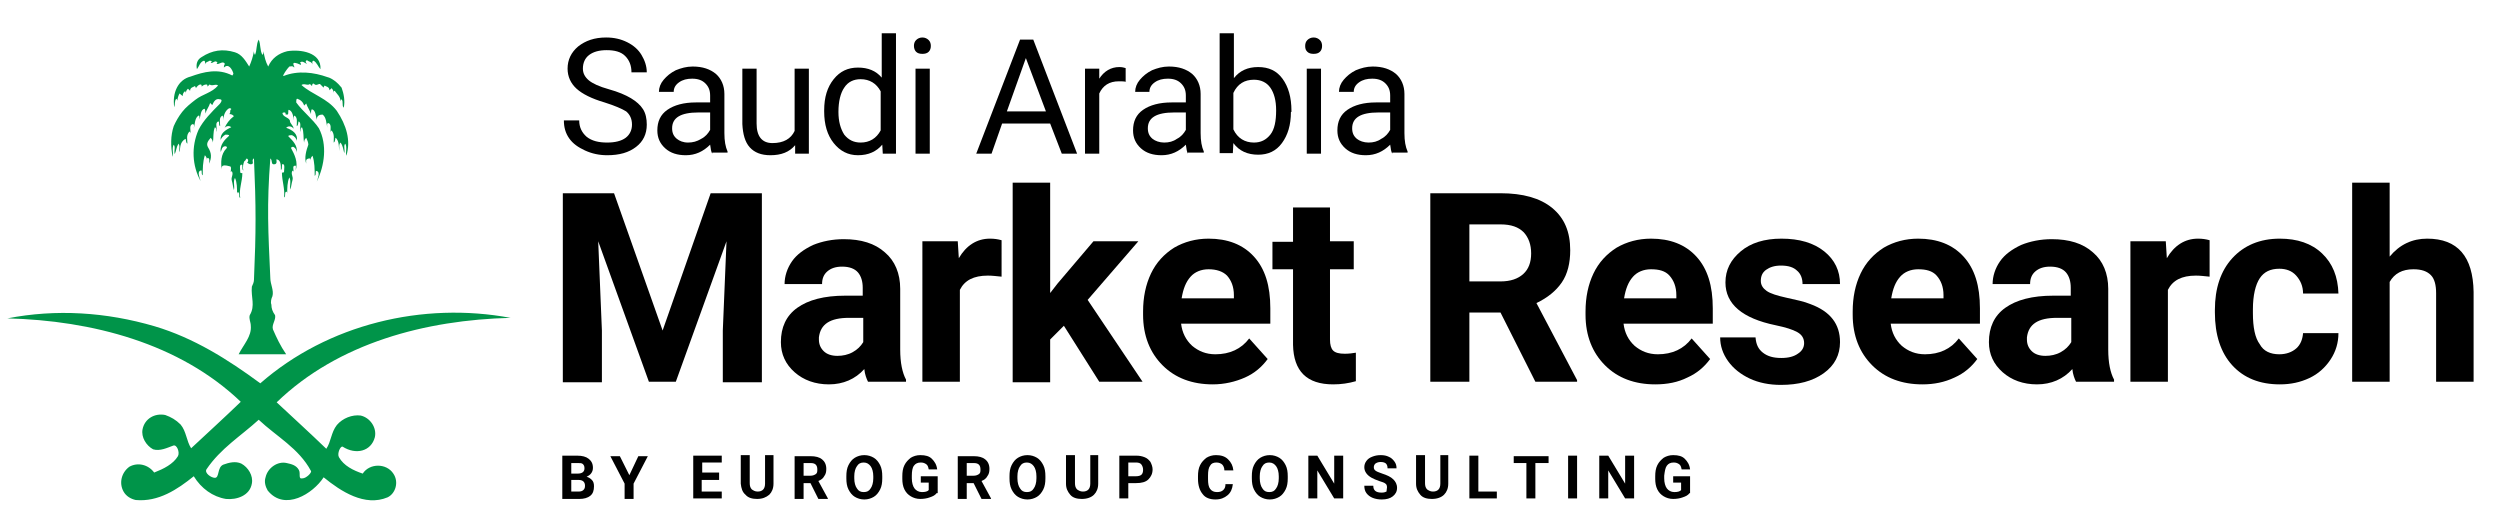 <?xml version="1.0" encoding="utf-8"?>
<!-- Generator: Adobe Illustrator 27.0.0, SVG Export Plug-In . SVG Version: 6.00 Build 0)  -->
<svg version="1.1" id="Layer_1" xmlns="http://www.w3.org/2000/svg" xmlns:xlink="http://www.w3.org/1999/xlink" x="0px" y="0px"
	 viewBox="0 0 473.5 100" style="enable-background:new 0 0 473.5 100;" xml:space="preserve">
<style type="text/css">
	.st0{fill:#009449;}
</style>
<g>
	<path d="M116.3,36.6l9.2,26l9.1-26h9.7v35.8h-7.4v-9.8l0.7-16.9L128,72.3h-5.1l-9.6-26.6l0.7,16.9v9.8h-7.4V36.6H116.3z"/>
	<path d="M164.4,72.3c-0.3-0.6-0.6-1.4-0.7-2.4c-1.7,1.9-4,2.9-6.7,2.9c-2.6,0-4.8-0.8-6.5-2.3c-1.7-1.5-2.6-3.4-2.6-5.7
		c0-2.8,1-5,3.1-6.5c2.1-1.5,5.1-2.3,9.1-2.3h3.3v-1.5c0-1.2-0.3-2.2-0.9-2.9s-1.6-1.1-3-1.1c-1.2,0-2.1,0.3-2.8,0.9
		c-0.7,0.6-1,1.4-1,2.4h-7.1c0-1.5,0.5-3,1.4-4.3c0.9-1.3,2.3-2.3,4-3.1c1.7-0.7,3.7-1.1,5.8-1.1c3.3,0,5.9,0.8,7.8,2.5
		c1.9,1.6,2.9,4,2.9,6.9v11.5c0,2.5,0.4,4.4,1.1,5.7v0.4H164.4z M158.6,67.4c1,0,2-0.2,2.9-0.7c0.9-0.5,1.5-1.1,2-1.9v-4.6h-2.7
		c-3.6,0-5.4,1.2-5.7,3.7l0,0.4c0,0.9,0.3,1.6,0.9,2.2C156.6,67.1,157.5,67.4,158.6,67.4z"/>
	<path d="M189.7,52.4c-1-0.1-1.8-0.2-2.6-0.2c-2.7,0-4.4,0.9-5.3,2.7v17.4h-7.1V45.7h6.7l0.2,3.2c1.4-2.4,3.4-3.7,5.9-3.7
		c0.8,0,1.5,0.1,2.2,0.3L189.7,52.4z"/>
	<path d="M201.5,61.7l-2.6,2.6v8.1h-7.1V34.6h7.1v20.9l1.4-1.8l6.8-8h8.5l-9.6,11.1l10.4,15.5h-8.2L201.5,61.7z"/>
	<path d="M229.7,72.8c-3.9,0-7.1-1.2-9.5-3.6c-2.4-2.4-3.7-5.6-3.7-9.6V59c0-2.7,0.5-5.1,1.5-7.2c1-2.1,2.5-3.7,4.4-4.9
		c1.9-1.1,4.1-1.7,6.5-1.7c3.6,0,6.5,1.1,8.6,3.4c2.1,2.3,3.1,5.5,3.1,9.8v2.9h-16.9c0.2,1.7,0.9,3.1,2.1,4.2c1.2,1,2.6,1.6,4.4,1.6
		c2.7,0,4.9-1,6.4-3l3.5,3.9c-1.1,1.5-2.5,2.7-4.3,3.5S231.9,72.8,229.7,72.8z M228.9,51c-1.4,0-2.6,0.5-3.4,1.4
		c-0.9,1-1.4,2.3-1.7,4.1h9.9v-0.6c0-1.6-0.5-2.8-1.3-3.7C231.6,51.4,230.4,51,228.9,51z"/>
	<path d="M251.9,39.2v6.5h4.5V51h-4.5v13.3c0,1,0.2,1.7,0.6,2.1c0.4,0.4,1.1,0.6,2.2,0.6c0.8,0,1.5-0.1,2.1-0.2v5.4
		c-1.4,0.4-2.8,0.6-4.3,0.6c-5,0-7.5-2.5-7.6-7.5V51h-3.9v-5.2h3.9v-6.5H251.9z"/>
	<path d="M284.2,59.2h-5.9v13.1h-7.4V36.6h13.3c4.2,0,7.5,0.9,9.8,2.8s3.4,4.5,3.4,8c0,2.4-0.5,4.5-1.6,6.1
		c-1.1,1.6-2.7,2.9-4.8,3.9l7.7,14.6v0.3h-7.9L284.2,59.2z M278.3,53.3h5.9c1.9,0,3.3-0.5,4.3-1.4c1-0.9,1.5-2.2,1.5-3.9
		c0-1.7-0.5-3-1.4-4c-1-1-2.4-1.5-4.4-1.5h-5.9V53.3z"/>
	<path d="M313.5,72.8c-3.9,0-7.1-1.2-9.5-3.6c-2.4-2.4-3.7-5.6-3.7-9.6V59c0-2.7,0.5-5.1,1.5-7.2c1-2.1,2.5-3.7,4.4-4.9
		c1.9-1.1,4.1-1.7,6.5-1.7c3.6,0,6.5,1.1,8.6,3.4s3.1,5.5,3.1,9.8v2.9h-16.9c0.2,1.7,0.9,3.1,2.1,4.2c1.2,1,2.6,1.6,4.4,1.6
		c2.7,0,4.9-1,6.4-3l3.5,3.9c-1.1,1.5-2.5,2.7-4.3,3.5C317.8,72.4,315.8,72.8,313.5,72.8z M312.7,51c-1.4,0-2.6,0.5-3.4,1.4
		c-0.9,1-1.4,2.3-1.7,4.1h9.9v-0.6c0-1.6-0.5-2.8-1.3-3.7S314.2,51,312.7,51z"/>
	<path d="M341.7,65c0-0.9-0.4-1.6-1.3-2.1c-0.9-0.5-2.2-0.9-4.1-1.3c-6.3-1.3-9.5-4-9.5-8.1c0-2.4,1-4.3,2.9-5.9s4.5-2.4,7.7-2.4
		c3.4,0,6.1,0.8,8.1,2.4c2,1.6,3,3.7,3,6.2h-7.1c0-1-0.3-1.9-1-2.5c-0.7-0.7-1.7-1-3.1-1c-1.2,0-2.1,0.3-2.8,0.8
		c-0.7,0.5-1,1.2-1,2.1c0,0.8,0.4,1.4,1.1,1.9c0.7,0.5,2,0.9,3.8,1.3s3.3,0.7,4.5,1.2c3.8,1.4,5.6,3.8,5.6,7.2c0,2.4-1,4.4-3.1,5.9
		c-2.1,1.5-4.8,2.2-8.1,2.2c-2.2,0-4.2-0.4-5.9-1.2c-1.7-0.8-3.1-1.9-4.1-3.3c-1-1.4-1.5-2.9-1.5-4.5h6.7c0.1,1.3,0.5,2.2,1.4,2.9
		s2,1,3.5,1c1.4,0,2.4-0.3,3.1-0.8C341.3,66.5,341.7,65.8,341.7,65z"/>
	<path d="M364.1,72.8c-3.9,0-7.1-1.2-9.5-3.6c-2.4-2.4-3.7-5.6-3.7-9.6V59c0-2.7,0.5-5.1,1.5-7.2c1-2.1,2.5-3.7,4.4-4.9
		c1.9-1.1,4.1-1.7,6.5-1.7c3.6,0,6.5,1.1,8.6,3.4s3.1,5.5,3.1,9.8v2.9h-16.9c0.2,1.7,0.9,3.1,2.1,4.2c1.2,1,2.6,1.6,4.4,1.6
		c2.7,0,4.9-1,6.4-3l3.5,3.9c-1.1,1.5-2.5,2.7-4.3,3.5C368.3,72.4,366.3,72.8,364.1,72.8z M363.3,51c-1.4,0-2.6,0.5-3.4,1.4
		c-0.9,1-1.4,2.3-1.7,4.1h9.9v-0.6c0-1.6-0.5-2.8-1.3-3.7S364.8,51,363.3,51z"/>
	<path d="M393.2,72.3c-0.3-0.6-0.6-1.4-0.7-2.4c-1.7,1.9-4,2.9-6.7,2.9c-2.6,0-4.8-0.8-6.5-2.3c-1.7-1.5-2.6-3.4-2.6-5.7
		c0-2.8,1-5,3.1-6.5c2.1-1.5,5.1-2.3,9.1-2.3h3.3v-1.5c0-1.2-0.3-2.2-0.9-2.9c-0.6-0.7-1.6-1.1-3-1.1c-1.2,0-2.1,0.3-2.8,0.9
		c-0.7,0.6-1,1.4-1,2.4h-7.1c0-1.5,0.5-3,1.4-4.3s2.3-2.3,4-3.1c1.7-0.7,3.7-1.1,5.8-1.1c3.3,0,5.9,0.8,7.8,2.5
		c1.9,1.6,2.9,4,2.9,6.9v11.5c0,2.5,0.4,4.4,1.1,5.7v0.4H393.2z M387.4,67.4c1,0,2-0.2,2.9-0.7c0.9-0.5,1.5-1.1,2-1.9v-4.6h-2.7
		c-3.6,0-5.4,1.2-5.7,3.7l0,0.4c0,0.9,0.3,1.6,0.9,2.2C385.4,67.1,386.3,67.4,387.4,67.4z"/>
	<path d="M418.5,52.4c-1-0.1-1.8-0.2-2.6-0.2c-2.7,0-4.4,0.9-5.3,2.7v17.4h-7.1V45.7h6.7l0.2,3.2c1.4-2.4,3.4-3.7,5.9-3.7
		c0.8,0,1.5,0.1,2.2,0.3L418.5,52.4z"/>
	<path d="M431.7,67.1c1.3,0,2.4-0.4,3.2-1.1c0.8-0.7,1.2-1.7,1.3-2.9h6.7c0,1.8-0.5,3.5-1.5,5s-2.3,2.7-4,3.5
		c-1.7,0.8-3.5,1.2-5.6,1.2c-3.8,0-6.8-1.2-9-3.6c-2.2-2.4-3.3-5.8-3.3-10v-0.5c0-4.1,1.1-7.4,3.3-9.8c2.2-2.4,5.2-3.7,9-3.7
		c3.3,0,6,0.9,8,2.8s3,4.4,3.1,7.6h-6.7c0-1.4-0.5-2.5-1.3-3.4c-0.8-0.9-1.9-1.3-3.2-1.3c-1.7,0-2.9,0.6-3.7,1.8
		c-0.8,1.2-1.3,3.2-1.3,5.9v0.7c0,2.7,0.4,4.7,1.3,5.9C428.7,66.5,430,67.1,431.7,67.1z"/>
	<path d="M452.6,48.6c1.9-2.3,4.3-3.4,7.1-3.4c5.8,0,8.7,3.4,8.8,10.1v17h-7.1V55.5c0-1.5-0.3-2.7-1-3.4c-0.7-0.7-1.7-1.1-3.3-1.1
		c-2.1,0-3.6,0.8-4.5,2.4v18.9h-7.1V34.6h7.1V48.6z"/>
</g>
<g>
	<path d="M114.5,19.4c-2.4-0.7-4.2-1.6-5.3-2.6c-1.1-1-1.7-2.3-1.7-3.8c0-1.7,0.7-3.1,2-4.2c1.4-1.1,3.1-1.7,5.3-1.7
		c1.5,0,2.8,0.3,4,0.9c1.2,0.6,2.1,1.4,2.7,2.4c0.6,1,1,2.1,1,3.3h-2.9c0-1.3-0.4-2.3-1.2-3.1s-2-1.1-3.5-1.1
		c-1.4,0-2.5,0.3-3.3,0.9c-0.8,0.6-1.2,1.5-1.2,2.6c0,0.9,0.4,1.6,1.1,2.2c0.7,0.6,2,1.2,3.8,1.7c1.8,0.5,3.2,1.1,4.2,1.7
		s1.8,1.3,2.3,2.1c0.5,0.8,0.7,1.8,0.7,2.9c0,1.8-0.7,3.2-2,4.2c-1.4,1.1-3.2,1.6-5.5,1.6c-1.5,0-2.9-0.3-4.2-0.9
		c-1.3-0.6-2.3-1.3-3-2.3c-0.7-1-1-2.1-1-3.4h2.9c0,1.3,0.5,2.3,1.4,3.1c1,0.8,2.3,1.1,3.9,1.1c1.5,0,2.7-0.3,3.5-0.9
		c0.8-0.6,1.2-1.5,1.2-2.5c0-1.1-0.4-1.9-1.1-2.5C117.8,20.6,116.4,20,114.5,19.4z"/>
	<path d="M134.9,29.1c-0.2-0.3-0.3-0.9-0.4-1.7c-1.3,1.3-2.8,2-4.6,2c-1.6,0-2.9-0.4-3.9-1.3c-1-0.9-1.5-2-1.5-3.4
		c0-1.7,0.6-3,1.9-3.9c1.3-0.9,3.1-1.4,5.4-1.4h2.7v-1.3c0-1-0.3-1.7-0.9-2.3s-1.4-0.9-2.5-0.9c-1,0-1.8,0.2-2.5,0.7s-1,1.1-1,1.8
		h-2.8c0-0.8,0.3-1.6,0.9-2.3c0.6-0.7,1.3-1.3,2.3-1.8c1-0.4,2-0.7,3.2-0.7c1.9,0,3.3,0.5,4.4,1.4c1,0.9,1.6,2.2,1.6,3.8v7.4
		c0,1.5,0.2,2.6,0.6,3.5v0.2H134.9z M130.3,27c0.9,0,1.7-0.2,2.5-0.7c0.8-0.4,1.3-1,1.7-1.7v-3.3h-2.2c-3.4,0-5,1-5,3
		c0,0.9,0.3,1.5,0.9,2C128.7,26.7,129.4,27,130.3,27z"/>
	<path d="M150.6,27.5c-1.1,1.3-2.6,1.9-4.7,1.9c-1.7,0-3-0.5-3.9-1.5s-1.3-2.5-1.4-4.4V13h2.7v10.4c0,2.4,1,3.7,3,3.7
		c2.1,0,3.5-0.8,4.2-2.3V13h2.7v16.1h-2.6L150.6,27.5z"/>
	<path d="M156.1,20.9c0-2.5,0.6-4.4,1.8-5.9s2.7-2.2,4.6-2.2c1.9,0,3.4,0.6,4.5,1.9V6.3h2.7v22.8h-2.5l-0.1-1.7
		c-1.1,1.3-2.6,2-4.6,2c-1.9,0-3.4-0.8-4.6-2.3c-1.2-1.5-1.8-3.5-1.8-6V20.9z M158.8,21.2c0,1.8,0.4,3.2,1.1,4.3
		c0.8,1,1.8,1.5,3.1,1.5c1.7,0,3-0.8,3.8-2.3v-7.4c-0.8-1.5-2.1-2.3-3.8-2.3c-1.3,0-2.4,0.5-3.1,1.6
		C159.2,17.6,158.8,19.2,158.8,21.2z"/>
	<path d="M173.1,8.7c0-0.4,0.1-0.8,0.4-1.1c0.3-0.3,0.7-0.5,1.2-0.5c0.5,0,0.9,0.2,1.2,0.5c0.3,0.3,0.4,0.7,0.4,1.1
		s-0.1,0.8-0.4,1.1c-0.3,0.3-0.7,0.4-1.2,0.4c-0.5,0-0.9-0.1-1.2-0.4C173.3,9.6,173.1,9.2,173.1,8.7z M176.1,29.1h-2.7V13h2.7V29.1z
		"/>
	<path d="M198.9,23.4h-9.1l-2,5.7h-2.9l8.3-21.6h2.5l8.3,21.6h-2.9L198.9,23.4z M190.7,21.1h7.4L194.3,11L190.7,21.1z"/>
	<path d="M213.3,15.5c-0.4-0.1-0.9-0.1-1.4-0.1c-1.8,0-3,0.8-3.7,2.3v11.4h-2.7V13h2.7l0,1.9c0.9-1.4,2.2-2.2,3.8-2.2
		c0.5,0,0.9,0.1,1.2,0.2V15.5z"/>
	<path d="M225,29.1c-0.2-0.3-0.3-0.9-0.4-1.7c-1.3,1.3-2.8,2-4.6,2c-1.6,0-2.9-0.4-3.9-1.3c-1-0.9-1.5-2-1.5-3.4
		c0-1.7,0.6-3,1.9-3.9c1.3-0.9,3.1-1.4,5.4-1.4h2.7v-1.3c0-1-0.3-1.7-0.9-2.3c-0.6-0.6-1.4-0.9-2.5-0.9c-1,0-1.8,0.2-2.5,0.7
		c-0.7,0.5-1,1.1-1,1.8H215c0-0.8,0.3-1.6,0.9-2.3c0.6-0.7,1.3-1.3,2.3-1.8c1-0.4,2-0.7,3.2-0.7c1.9,0,3.3,0.5,4.4,1.4
		c1,0.9,1.6,2.2,1.6,3.8v7.4c0,1.5,0.2,2.6,0.6,3.5v0.2H225z M220.5,27c0.9,0,1.7-0.2,2.4-0.7c0.8-0.4,1.3-1,1.7-1.7v-3.3h-2.2
		c-3.4,0-5,1-5,3c0,0.9,0.3,1.5,0.9,2C218.8,26.7,219.6,27,220.5,27z"/>
	<path d="M244.5,21.2c0,2.5-0.6,4.4-1.7,5.9c-1.1,1.5-2.6,2.2-4.5,2.2c-2,0-3.6-0.7-4.7-2.2l-0.1,1.9h-2.5V6.3h2.7v8.5
		c1.1-1.4,2.6-2.1,4.6-2.1s3.5,0.7,4.6,2.2c1.1,1.5,1.7,3.5,1.7,6.1V21.2z M241.7,20.9c0-1.9-0.4-3.3-1.1-4.3s-1.8-1.5-3.1-1.5
		c-1.8,0-3.1,0.8-3.9,2.5v6.9c0.8,1.7,2.2,2.5,3.9,2.5c1.3,0,2.3-0.5,3.1-1.5S241.7,22.9,241.7,20.9z"/>
	<path d="M247.2,8.7c0-0.4,0.1-0.8,0.4-1.1c0.3-0.3,0.7-0.5,1.2-0.5c0.5,0,0.9,0.2,1.2,0.5c0.3,0.3,0.4,0.7,0.4,1.1
		s-0.1,0.8-0.4,1.1s-0.7,0.4-1.2,0.4c-0.5,0-0.9-0.1-1.2-0.4S247.2,9.2,247.2,8.7z M250.2,29.1h-2.7V13h2.7V29.1z"/>
	<path d="M263.7,29.1c-0.2-0.3-0.3-0.9-0.4-1.7c-1.3,1.3-2.8,2-4.6,2c-1.6,0-2.9-0.4-3.9-1.3c-1-0.9-1.5-2-1.5-3.4
		c0-1.7,0.6-3,1.9-3.9c1.3-0.9,3.1-1.4,5.4-1.4h2.7v-1.3c0-1-0.3-1.7-0.9-2.3c-0.6-0.6-1.4-0.9-2.5-0.9c-1,0-1.8,0.2-2.5,0.7
		c-0.7,0.5-1,1.1-1,1.8h-2.8c0-0.8,0.3-1.6,0.9-2.3c0.6-0.7,1.3-1.3,2.3-1.8c1-0.4,2-0.7,3.2-0.7c1.9,0,3.3,0.5,4.4,1.4
		c1,0.9,1.6,2.2,1.6,3.8v7.4c0,1.5,0.2,2.6,0.6,3.5v0.2H263.7z M259.2,27c0.9,0,1.7-0.2,2.4-0.7c0.8-0.4,1.3-1,1.7-1.7v-3.3h-2.2
		c-3.4,0-5,1-5,3c0,0.9,0.3,1.5,0.9,2C257.5,26.7,258.3,27,259.2,27z"/>
</g>
<g>
	<path d="M106.5,94.4v-8.1h2.8c1,0,1.7,0.2,2.2,0.6c0.5,0.4,0.8,0.9,0.8,1.7c0,0.4-0.1,0.7-0.3,1s-0.5,0.5-0.9,0.7
		c0.4,0.1,0.7,0.3,1,0.6s0.4,0.7,0.4,1.2c0,0.8-0.2,1.4-0.7,1.8c-0.5,0.4-1.2,0.6-2.1,0.6H106.5z M108.2,89.7h1.2
		c0.8,0,1.3-0.3,1.3-1c0-0.4-0.1-0.6-0.3-0.8s-0.5-0.2-1-0.2h-1.2V89.7z M108.2,90.9v2.2h1.4c0.4,0,0.7-0.1,0.9-0.3
		c0.2-0.2,0.3-0.4,0.3-0.8c0-0.7-0.4-1.1-1.2-1.1H108.2z"/>
	<path d="M119.2,90l1.7-3.6h1.8l-2.7,5.2v2.9h-1.7v-2.9l-2.7-5.2h1.8L119.2,90z"/>
	<path d="M136.1,90.9h-3.2v2.2h3.8v1.3h-5.4v-8.1h5.4v1.3h-3.7v1.9h3.2V90.9z"/>
	<path d="M146.5,86.3v5.3c0,0.9-0.3,1.6-0.8,2.1c-0.6,0.5-1.3,0.8-2.3,0.8c-0.9,0-1.7-0.2-2.2-0.8c-0.6-0.5-0.8-1.2-0.9-2.1v-5.4
		h1.7v5.3c0,0.5,0.1,0.9,0.4,1.2c0.3,0.2,0.6,0.4,1.1,0.4c0.9,0,1.4-0.5,1.4-1.5v-5.4H146.5z"/>
	<path d="M153.5,91.5h-1.3v3h-1.7v-8.1h3c1,0,1.7,0.2,2.2,0.6s0.8,1,0.8,1.8c0,0.6-0.1,1-0.4,1.4c-0.2,0.4-0.6,0.7-1.1,0.9l1.8,3.3
		v0.1H155L153.5,91.5z M152.2,90.1h1.3c0.4,0,0.7-0.1,1-0.3s0.3-0.5,0.3-0.9c0-0.4-0.1-0.7-0.3-0.9s-0.5-0.3-1-0.3h-1.3V90.1z"/>
	<path d="M167.1,90.6c0,0.8-0.1,1.5-0.4,2.1c-0.3,0.6-0.7,1.1-1.2,1.4c-0.5,0.3-1.1,0.5-1.8,0.5c-0.7,0-1.3-0.2-1.8-0.5
		s-0.9-0.8-1.2-1.4c-0.3-0.6-0.4-1.3-0.4-2.1v-0.4c0-0.8,0.1-1.5,0.4-2.1s0.7-1.1,1.2-1.4s1.1-0.5,1.8-0.5c0.7,0,1.3,0.2,1.8,0.5
		c0.5,0.3,0.9,0.8,1.2,1.4s0.4,1.3,0.4,2.1V90.6z M165.4,90.2c0-0.8-0.2-1.5-0.5-1.9s-0.7-0.7-1.3-0.7c-0.6,0-1,0.2-1.3,0.7
		c-0.3,0.4-0.5,1.1-0.5,1.9v0.4c0,0.8,0.2,1.5,0.5,1.9c0.3,0.5,0.7,0.7,1.3,0.7c0.6,0,1-0.2,1.3-0.7c0.3-0.4,0.5-1.1,0.5-1.9V90.2z"
		/>
	<path d="M177.4,93.4c-0.3,0.4-0.7,0.6-1.3,0.8c-0.5,0.2-1.2,0.3-1.8,0.3c-0.7,0-1.3-0.2-1.8-0.5c-0.5-0.3-0.9-0.7-1.2-1.3
		s-0.4-1.3-0.4-2v-0.5c0-0.8,0.1-1.5,0.4-2.1c0.3-0.6,0.7-1,1.2-1.4c0.5-0.3,1.1-0.5,1.8-0.5c1,0,1.7,0.2,2.2,0.7
		c0.5,0.5,0.9,1.1,1,2h-1.6c-0.1-0.5-0.2-0.8-0.5-1c-0.3-0.2-0.6-0.3-1-0.3c-0.6,0-1,0.2-1.3,0.6s-0.4,1.1-0.4,1.9v0.5
		c0,0.8,0.2,1.5,0.5,1.9s0.8,0.7,1.4,0.7c0.6,0,1.1-0.1,1.3-0.4v-1.4h-1.5v-1.2h3.2V93.4z"/>
	<path d="M184.4,91.5h-1.3v3h-1.7v-8.1h3c1,0,1.7,0.2,2.2,0.6s0.8,1,0.8,1.8c0,0.6-0.1,1-0.4,1.4c-0.2,0.4-0.6,0.7-1.1,0.9l1.8,3.3
		v0.1h-1.8L184.4,91.5z M183.1,90.1h1.3c0.4,0,0.7-0.1,1-0.3s0.3-0.5,0.3-0.9c0-0.4-0.1-0.7-0.3-0.9s-0.5-0.3-1-0.3h-1.3V90.1z"/>
	<path d="M198,90.6c0,0.8-0.1,1.5-0.4,2.1s-0.7,1.1-1.2,1.4c-0.5,0.3-1.1,0.5-1.8,0.5c-0.7,0-1.3-0.2-1.8-0.5s-0.9-0.8-1.2-1.4
		c-0.3-0.6-0.4-1.3-0.4-2.1v-0.4c0-0.8,0.1-1.5,0.4-2.1s0.7-1.1,1.2-1.4s1.1-0.5,1.8-0.5c0.7,0,1.3,0.2,1.8,0.5
		c0.5,0.3,0.9,0.8,1.2,1.4c0.3,0.6,0.4,1.3,0.4,2.1V90.6z M196.3,90.2c0-0.8-0.2-1.5-0.5-1.9s-0.7-0.7-1.3-0.7c-0.6,0-1,0.2-1.3,0.7
		c-0.3,0.4-0.5,1.1-0.5,1.9v0.4c0,0.8,0.2,1.5,0.5,1.9c0.3,0.5,0.7,0.7,1.3,0.7c0.6,0,1-0.2,1.3-0.7c0.3-0.4,0.5-1.1,0.5-1.9V90.2z"
		/>
	<path d="M208,86.3v5.3c0,0.9-0.3,1.6-0.8,2.1s-1.3,0.8-2.3,0.8c-0.9,0-1.7-0.2-2.2-0.8s-0.8-1.2-0.8-2.1v-5.4h1.7v5.3
		c0,0.5,0.1,0.9,0.4,1.2c0.3,0.2,0.6,0.4,1.1,0.4c0.9,0,1.4-0.5,1.4-1.5v-5.4H208z"/>
	<path d="M213.7,91.6v2.8H212v-8.1h3.2c0.6,0,1.1,0.1,1.6,0.3c0.5,0.2,0.8,0.5,1.1,0.9c0.2,0.4,0.4,0.9,0.4,1.4
		c0,0.8-0.3,1.4-0.8,1.9c-0.5,0.5-1.3,0.7-2.3,0.7H213.7z M213.7,90.2h1.5c0.4,0,0.8-0.1,1-0.3c0.2-0.2,0.3-0.5,0.3-0.9
		c0-0.4-0.1-0.7-0.3-1s-0.6-0.4-1-0.4h-1.5V90.2z"/>
	<path d="M233.5,91.7c-0.1,0.9-0.4,1.6-1,2.1s-1.3,0.8-2.3,0.8c-1,0-1.9-0.3-2.4-1c-0.6-0.7-0.9-1.7-0.9-2.9v-0.5
		c0-0.8,0.1-1.5,0.4-2.1c0.3-0.6,0.7-1,1.2-1.4c0.5-0.3,1.1-0.5,1.8-0.5c0.9,0,1.7,0.2,2.3,0.8s0.9,1.2,1,2.1h-1.7
		c0-0.5-0.2-0.9-0.4-1.1s-0.6-0.4-1.1-0.4c-0.6,0-1,0.2-1.2,0.6c-0.3,0.4-0.4,1-0.4,1.9v0.6c0,0.9,0.1,1.5,0.4,1.9
		c0.3,0.4,0.7,0.6,1.3,0.6c0.5,0,0.9-0.1,1.2-0.4s0.4-0.6,0.4-1.1H233.5z"/>
	<path d="M243.9,90.6c0,0.8-0.1,1.5-0.4,2.1s-0.7,1.1-1.2,1.4c-0.5,0.3-1.1,0.5-1.8,0.5c-0.7,0-1.3-0.2-1.8-0.5
		c-0.5-0.3-0.9-0.8-1.2-1.4c-0.3-0.6-0.4-1.3-0.4-2.1v-0.4c0-0.8,0.1-1.5,0.4-2.1s0.7-1.1,1.2-1.4s1.1-0.5,1.8-0.5
		c0.7,0,1.3,0.2,1.8,0.5c0.5,0.3,0.9,0.8,1.2,1.4s0.4,1.3,0.4,2.1V90.6z M242.2,90.2c0-0.8-0.2-1.5-0.5-1.9s-0.7-0.7-1.3-0.7
		c-0.6,0-1,0.2-1.3,0.7c-0.3,0.4-0.5,1.1-0.5,1.9v0.4c0,0.8,0.2,1.5,0.5,1.9c0.3,0.5,0.7,0.7,1.3,0.7c0.6,0,1-0.2,1.3-0.7
		c0.3-0.4,0.5-1.1,0.5-1.9V90.2z"/>
	<path d="M254.4,94.4h-1.7l-3.2-5.3v5.3h-1.7v-8.1h1.7l3.2,5.3v-5.3h1.7V94.4z"/>
	<path d="M262.7,92.3c0-0.3-0.1-0.6-0.3-0.7c-0.2-0.2-0.6-0.3-1.2-0.5c-0.6-0.2-1-0.4-1.4-0.6c-0.9-0.5-1.4-1.2-1.4-2
		c0-0.4,0.1-0.8,0.4-1.2s0.6-0.6,1.1-0.8c0.5-0.2,1-0.3,1.6-0.3c0.6,0,1.1,0.1,1.5,0.3c0.5,0.2,0.8,0.5,1.1,0.9s0.4,0.8,0.4,1.3
		h-1.7c0-0.4-0.1-0.7-0.3-0.9c-0.2-0.2-0.6-0.3-1-0.3c-0.4,0-0.7,0.1-1,0.3c-0.2,0.2-0.3,0.4-0.3,0.7c0,0.3,0.1,0.5,0.4,0.7
		s0.7,0.3,1.2,0.5c0.9,0.3,1.6,0.6,2.1,1.1c0.4,0.4,0.7,0.9,0.7,1.6c0,0.7-0.3,1.2-0.8,1.6c-0.5,0.4-1.2,0.6-2.1,0.6
		c-0.6,0-1.2-0.1-1.7-0.3c-0.5-0.2-0.9-0.5-1.2-0.9c-0.3-0.4-0.4-0.9-0.4-1.4h1.7c0,0.9,0.5,1.3,1.6,1.3c0.4,0,0.7-0.1,0.9-0.2
		C262.6,92.8,262.7,92.6,262.7,92.3z"/>
	<path d="M274.3,86.3v5.3c0,0.9-0.3,1.6-0.8,2.1s-1.3,0.8-2.3,0.8c-0.9,0-1.7-0.2-2.2-0.8s-0.8-1.2-0.8-2.1v-5.4h1.7v5.3
		c0,0.5,0.1,0.9,0.4,1.2c0.3,0.2,0.6,0.4,1.1,0.4c0.9,0,1.4-0.5,1.4-1.5v-5.4H274.3z"/>
	<path d="M280,93.1h3.5v1.3h-5.2v-8.1h1.7V93.1z"/>
	<path d="M293.3,87.7h-2.5v6.7h-1.7v-6.7h-2.4v-1.3h6.6V87.7z"/>
	<path d="M298.7,94.4H297v-8.1h1.7V94.4z"/>
	<path d="M309.5,94.4h-1.7l-3.2-5.3v5.3h-1.7v-8.1h1.7l3.2,5.3v-5.3h1.7V94.4z"/>
	<path d="M320,93.4c-0.3,0.4-0.7,0.6-1.3,0.8c-0.5,0.2-1.2,0.3-1.8,0.3c-0.7,0-1.3-0.2-1.8-0.5c-0.5-0.3-0.9-0.7-1.2-1.3
		s-0.4-1.3-0.4-2v-0.5c0-0.8,0.1-1.5,0.4-2.1s0.7-1,1.2-1.4c0.5-0.3,1.1-0.5,1.8-0.5c1,0,1.7,0.2,2.2,0.7c0.5,0.5,0.9,1.1,1,2h-1.6
		c-0.1-0.5-0.2-0.8-0.5-1c-0.3-0.2-0.6-0.3-1-0.3c-0.6,0-1,0.2-1.3,0.6c-0.3,0.4-0.4,1.1-0.5,1.9v0.5c0,0.8,0.2,1.5,0.5,1.9
		s0.8,0.7,1.4,0.7c0.6,0,1.1-0.1,1.3-0.4v-1.4h-1.5v-1.2h3.2V93.4z"/>
</g>
<g>
	<path class="st0" d="M39.4,27.9c0.7,1.1,0.7,2,0.2,3.1c0-0.4,0.2-0.9-0.2-1.1c-0.2,0-0.2,0.2-0.2,0.4c0-0.4-0.2-0.7-0.4-0.9
		c-0.4,1.3-0.4,2.5-0.4,3.8c-0.4-0.2,0-1.1-0.4-0.9c-0.7,0.2-0.2,1.3,0,2c-1.6-2.9-1.8-6.5-0.4-9.7c0.9-1.8,2.5-3.4,4-4.9
		c0.2-0.2,0.7-0.9,0-0.9c-0.7-0.2-1.1,0.4-1.4,1.1c-0.2-0.2-0.2-0.2-0.4-0.4c-0.2,0.7-0.7,1.3-0.9,2c0-0.2,0-0.9-0.2-0.9
		c-0.7,0.2-0.7,1.3-0.9,2c0-0.2,0-0.9-0.2-0.7c-0.7,0.4-0.7,1.6-0.9,2.5c0-0.2,0.2-0.9-0.2-0.9c-0.7,0.2-0.4,1.1-0.4,1.8
		c0-0.2-0.2-0.4-0.2-0.4c-0.7,0.7-0.4,1.6-0.4,2.3c-0.4-0.2-0.2-0.9-0.4-0.9C34,27,34.2,27.9,34,28.8c-0.2-0.4,0.2-1.1-0.2-1.6
		c-0.4,0.7-0.4,1.3-0.7,2c-0.2-0.7,0.2-1.3-0.2-1.8c-0.4,0.7,0,1.6-0.2,2.3c-0.4-2-0.4-4,0.2-5.8c0.4-0.9,0.9-1.8,1.6-2.7
		c0.7-0.9,1.6-1.6,2.5-2.3c1.4-1.1,3.1-1.3,4.3-2.7c-0.4-0.4-1.1,0.2-1.6-0.2c-0.2,0.2-0.2,0.2-0.4,0.4c0-0.2,0-0.4-0.2-0.4
		c-0.4,0-0.7,0.2-0.9,0.4c0-0.2,0-0.4-0.2-0.4c-0.4,0-0.7,0.4-0.9,0.7c0-0.2-0.2-0.4-0.2-0.4c-0.2,0.2-0.9,0.2-0.9,0.9
		c-0.2-0.2-0.2-0.2-0.4-0.4c-0.2,0.2-0.4,0.4-0.4,0.9c0-0.2,0-0.4-0.2-0.4c-0.2,0.2-0.4,0.4-0.4,0.9L34,17.7
		c-0.2,0.4-0.4,0.9-0.4,1.4c0-0.2-0.2-0.4-0.2-0.4c-0.4,0.4-0.2,1.1-0.4,1.6c-0.4-2.7,0.7-5.2,3.1-5.8c2.5-0.9,5.2-1.6,7.9-0.2
		c0,0,0.2-0.2,0.2-0.4c-0.2-0.7-0.9-2-1.8-1.1c0-0.2,0-0.4,0.2-0.7c-0.4-0.7-1.1,0.2-1.6,0l0.2-0.2c-0.4-0.7-0.9,0.2-1.3,0l0.2-0.2
		c0-0.2-0.2-0.2-0.4-0.2c-0.2,0.2-0.9,0.2-0.9,0.9c0-0.2,0.2-0.9-0.2-0.9c-0.7,0.2-0.9,1.1-1.3,1.6c-0.2-0.9,0-1.8,0.9-2.3
		c2-1.3,4-1.6,6.3-0.9c1.3,0.4,2,1.6,2.7,2.7c0.4-0.9,0.7-1.8,0.9-2.9c0,0.2,0,0.4,0.2,0.7c0.4-0.9,0.2-2,0.7-2.9
		c0.4,0.9,0.2,2,0.7,2.9c0.2-0.2,0.2-0.4,0.2-0.7c0.2,1.1,0.4,2,0.9,2.9c0.7-1.6,2-2.5,3.6-2.9c2.5-0.4,6.5,0.2,6.3,3.4
		c-0.4-0.4-0.7-1.3-1.3-1.6c-0.4,0-0.2,0.7-0.2,0.9c0-0.7-0.7-0.7-0.9-0.9c-0.2-0.2-0.4,0-0.4,0.2c0,0.2,0.2,0.2,0.2,0.4
		c-0.4-0.2-0.9-0.7-1.3-0.2c0.2,0,0.2,0.2,0.2,0.4c-0.4-0.2-0.9-0.4-1.3-0.4c-0.4,0.2,0.2,0.7,0,0.9c-0.2-0.4-0.7-0.2-0.9-0.2
		c-0.4,0.4-1.4,1.8-1.1,1.8c2.7-1.1,5.8-0.7,8.3,0.2c0.9,0.2,2,1.1,2.7,2c0.4,1.1,0.7,2.5,0.4,3.8c-0.4-0.4,0-1.1-0.4-1.6
		c0,0-0.2,0.2-0.2,0.4c0-0.9-0.7-1.4-1.1-2c-0.2,0-0.2,0.2-0.2,0.4c0-0.4-0.2-0.7-0.4-0.9c-0.2,0.2-0.2,0.2-0.4,0.4
		c0-0.7-0.7-0.7-0.9-0.9c0,0-0.2,0.2-0.2,0.4c-0.2-0.2-0.4-0.4-0.7-0.7c-0.4,0-0.7,0.4-1.1,0c-0.2-0.2-0.4,0-0.4,0.4
		c-0.2-0.2-0.2-0.2-0.4-0.4c-0.4,0.4-1.1-0.2-1.6,0.2c2,1.8,4.9,2.5,6.7,4.9c1.8,2.7,2.7,5.6,1.8,8.5c-0.2-0.7,0.2-1.6-0.2-2.3
		c-0.4,0.4,0,1.1-0.2,1.8c-0.2-0.7-0.2-1.3-0.7-2c-0.4,0.4-0.2,1.1-0.2,1.6c-0.2-0.9,0-1.8-0.7-2.5c-0.2,0,0,0.7-0.4,0.9
		c0-0.7,0.2-1.6-0.4-2.3c0,0-0.2,0.2-0.2,0.4c0-0.7,0.2-1.6-0.4-1.8c-0.4,0-0.2,0.7-0.2,0.9c-0.2-0.9-0.2-2-0.9-2.5
		C60,21.7,60,22.4,60,22.7c-0.2-0.7-0.2-1.8-0.9-2c-0.2,0-0.2,0.7-0.2,0.9c-0.2-0.7-0.7-1.3-0.9-2c-0.2,0.2-0.2,0.2-0.4,0.4
		c-0.2-0.7-0.7-1.1-1.3-1.3c-0.2,0-0.2,0.4-0.2,0.7c1.3,1.8,3.1,3.1,4.3,4.9c1.6,3.1,1.1,7-0.4,10.1c0.2-0.7,0.7-1.8,0-2
		c-0.4-0.2,0,0.7-0.4,0.9c0-1.3,0-2.5-0.4-3.8c-0.2,0.2-0.4,0.4-0.4,0.9c0-0.2,0-0.4-0.2-0.4C57.8,30.1,58,30.5,58,31
		c-0.4-1.1,0-2.5,0.4-3.6c0-0.4-0.2-0.9-0.4-1.3c-0.2,0.2-0.4,0.4-0.4,0.9c-0.2-0.9,0-2-0.4-2.9c-0.4,0.2-0.2,0.7-0.2,0.9
		c-0.4-0.7,0.2-1.6-0.4-2c-0.2,0,0,0.7-0.4,0.9c0-0.7,0.2-1.6-0.4-2c-0.2,0-0.2,0.7-0.2,0.9c0-0.7-0.2-1.8-0.9-2
		c-0.2,0,0,0.7-0.2,0.9c0,0-0.2,0-0.4,0c0-0.2,0-0.4-0.2-0.4s-0.4,0-0.4,0.2c0.2,0.7,1.1,0.7,1.4,1.3c0,0.7,0.7,0.9,0.7,1.6
		c-0.2-0.4-0.9-0.7-1.4-0.2c1.1,0.4,2.3,1.1,2,2.5c0-0.4-0.4-0.9-0.9-1.1c-0.2,0-0.7,0-0.7,0.2c0.9,0.9,1.8,1.8,1.6,3.1
		c0-0.4-0.2-0.9-0.7-1.1c-0.2,0-0.4,0.2-0.4,0.2c0.7,1.3,1.4,2.7,0.9,4.3c0-0.4,0.2-1.1-0.2-0.9c-0.4,0-0.2,0.7-0.2,1.1l-0.2-0.2
		c-0.4,0.7,0.2,1.1,0,1.8c-0.2,0.7-0.2,1.1-0.4,1.8c-0.2-0.7,0.2-1.6-0.2-2.3c-0.4,0.9-0.4,2-0.4,3.1c0-0.2,0-0.4-0.2-0.4
		c-0.4,0.2,0,0.9-0.4,1.1c0.2-1.6-0.4-3.1-0.4-4.7c0.2,0,0.4,0,0.4-0.2c0-0.4,0.2-1.4-0.2-1.4c-0.4-0.2,0,0.9-0.4,1.1
		c0-0.9,0-1.8-0.7-2c-0.4-0.2,0.2,0.7-0.4,0.9c-0.9,0.2-0.4-0.7-0.9-1.1c-0.7,9-0.4,13.8,0,22.7c0,1.1,0.7,2.3,0.4,3.4
		c-0.2,0.4-0.4,1.1-0.2,1.6c0,0.7,0.2,1.3,0.7,2c0.2,0.9-0.7,1.8-0.4,2.7c0.7,1.6,1.4,3.1,2.5,4.7c-2.9,0-6.1,0-9,0
		c0.9-1.8,2.5-3.4,2.3-5.4c0-0.7-0.4-1.3-0.2-2c1.1-1.8,0.2-3.4,0.4-5.4c0.2-0.4,0.4-0.9,0.4-1.3c0.4-9.2,0.4-13.8,0-23
		c-0.4,0.2-0.2,0.7-0.2,0.9c-0.2,0.4-0.9,0.2-1.1-0.2c0.2,0,0.2-0.2,0.2-0.4c-0.4-0.7-0.4,0.2-0.7,0.2c-0.2,0.4-0.4,1.1-0.2,1.8
		c-0.4-0.2,0-1.3-0.4-1.1c-0.4,0-0.2,0.9-0.2,1.4c0,0.2,0.2,0.2,0.4,0.2c0,1.6-0.7,3.1-0.4,4.7c-0.4-0.2,0-0.9-0.4-1.1
		c-0.2,0-0.2,0.2-0.2,0.4c0-1.1,0-2.3-0.4-3.1c-0.4,0.7,0,1.6-0.2,2.3c-0.2-0.7-0.2-1.1-0.4-1.8c-0.2-0.7,0.4-1.1,0-1.8l-0.2,0.2
		c0-0.4,0.2-1.1-0.2-1.1C41.8,31,42,31.7,42,32.1c-0.2-1.3-0.2-2.9,0.9-4c0.2-0.2,0-0.4-0.2-0.4c-0.7,0-0.7,0.7-0.9,1.1
		c-0.2-1.3,0.7-2.3,1.6-3.1c0-0.2-0.4-0.2-0.7-0.2c-0.4,0.2-0.9,0.7-0.9,1.1c-0.2-1.3,0.9-2,2-2.5c-0.4-0.4-1.1-0.2-1.3,0.2
		c0.4-0.9,0.9-1.6,1.8-2.3c-0.2-0.2-0.4-0.4-0.9-0.4c0.4-0.2,0-0.7,0.4-0.9c0-0.2-0.2-0.2-0.4-0.2c-0.7,0.4-1.1,1.3-1.1,2.3
		c0-0.2,0-0.9-0.2-0.9c-0.7,0.4-0.4,1.3-0.4,2c-0.4-0.2,0-0.9-0.4-0.9c-0.7,0.4,0,1.3-0.4,2c0-0.2,0.2-0.7-0.2-0.9
		c-0.4,0.9-0.2,2-0.4,2.9c0-0.4-0.2-0.7-0.4-0.9C39.4,26.7,39,27.2,39.4,27.9L39.4,27.9z"/>
	<path class="st0" d="M29.3,61.8c7.4,2.2,13.9,6.3,20,10.8c12.8-11.2,30.8-15.5,47.4-12.4c-16,0.4-32.6,4.7-44.3,16
		c3.1,2.9,6.3,5.8,9.4,8.8c0.9-1.3,0.9-3.1,2-4.5c1.1-1.3,2.9-2,4.5-1.8c1.8,0.4,3.1,2.3,2.7,4.1c-0.7,2.7-3.6,3.4-6.1,1.8
		c-0.4-0.2-1.1,1.3-0.7,2c0.9,1.6,2.7,2.5,4.5,3.1c1.3-2,4.5-2,5.8,0c1.1,1.6,0.4,3.8-1.1,4.5c-4.3,1.8-8.8-1.1-12.1-3.8
		c-2,3.1-7.4,6.5-10.6,2.5c-0.4-0.7-0.7-1.6-0.4-2.5c0.4-1.8,2.3-3.1,4-2.7c0.9,0.2,1.8,0.4,2.3,1.3c0.4,0.7-0.2,1.8,0.7,1.6
		c0.7,0,1.8-1.1,1.6-1.4c-2.3-4.3-6.5-6.5-9.9-9.7c-3.4,3.1-7.2,5.4-9.9,9.4c-0.4,0.7,0.9,1.6,1.6,1.6c0.9,0,0.4-2,1.6-2.5
		c1.1-0.4,2.3-0.7,3.4-0.2c1.3,0.7,2.3,2.3,2,3.8c-0.4,2.3-2.9,3.1-4.9,2.9c-2.5-0.4-4.7-2-6.1-4.3c-3.1,2.5-6.7,4.9-11,4.5
		c-0.9-0.2-1.8-0.7-2.3-1.6c-0.9-1.6-0.4-3.6,1.1-4.7c1.6-0.9,3.6-0.4,4.7,1.1c1.8-0.7,3.6-1.6,4.5-3.1c0.4-0.7-0.2-2.3-0.9-2
		c-1.1,0.4-2.5,1.1-3.8,0.7c-1.3-0.7-2.3-2.3-2-3.8c0.4-2,2.3-3.1,4.3-2.7c1.1,0.4,2,0.9,2.9,1.8c1.1,1.3,1.1,3.1,2,4.5
		c3.1-2.9,6.3-5.8,9.4-8.8C34,65,17.4,60.7,1.4,60.3C10.6,58.5,20.1,59.1,29.3,61.8L29.3,61.8z"/>
</g>
</svg>
